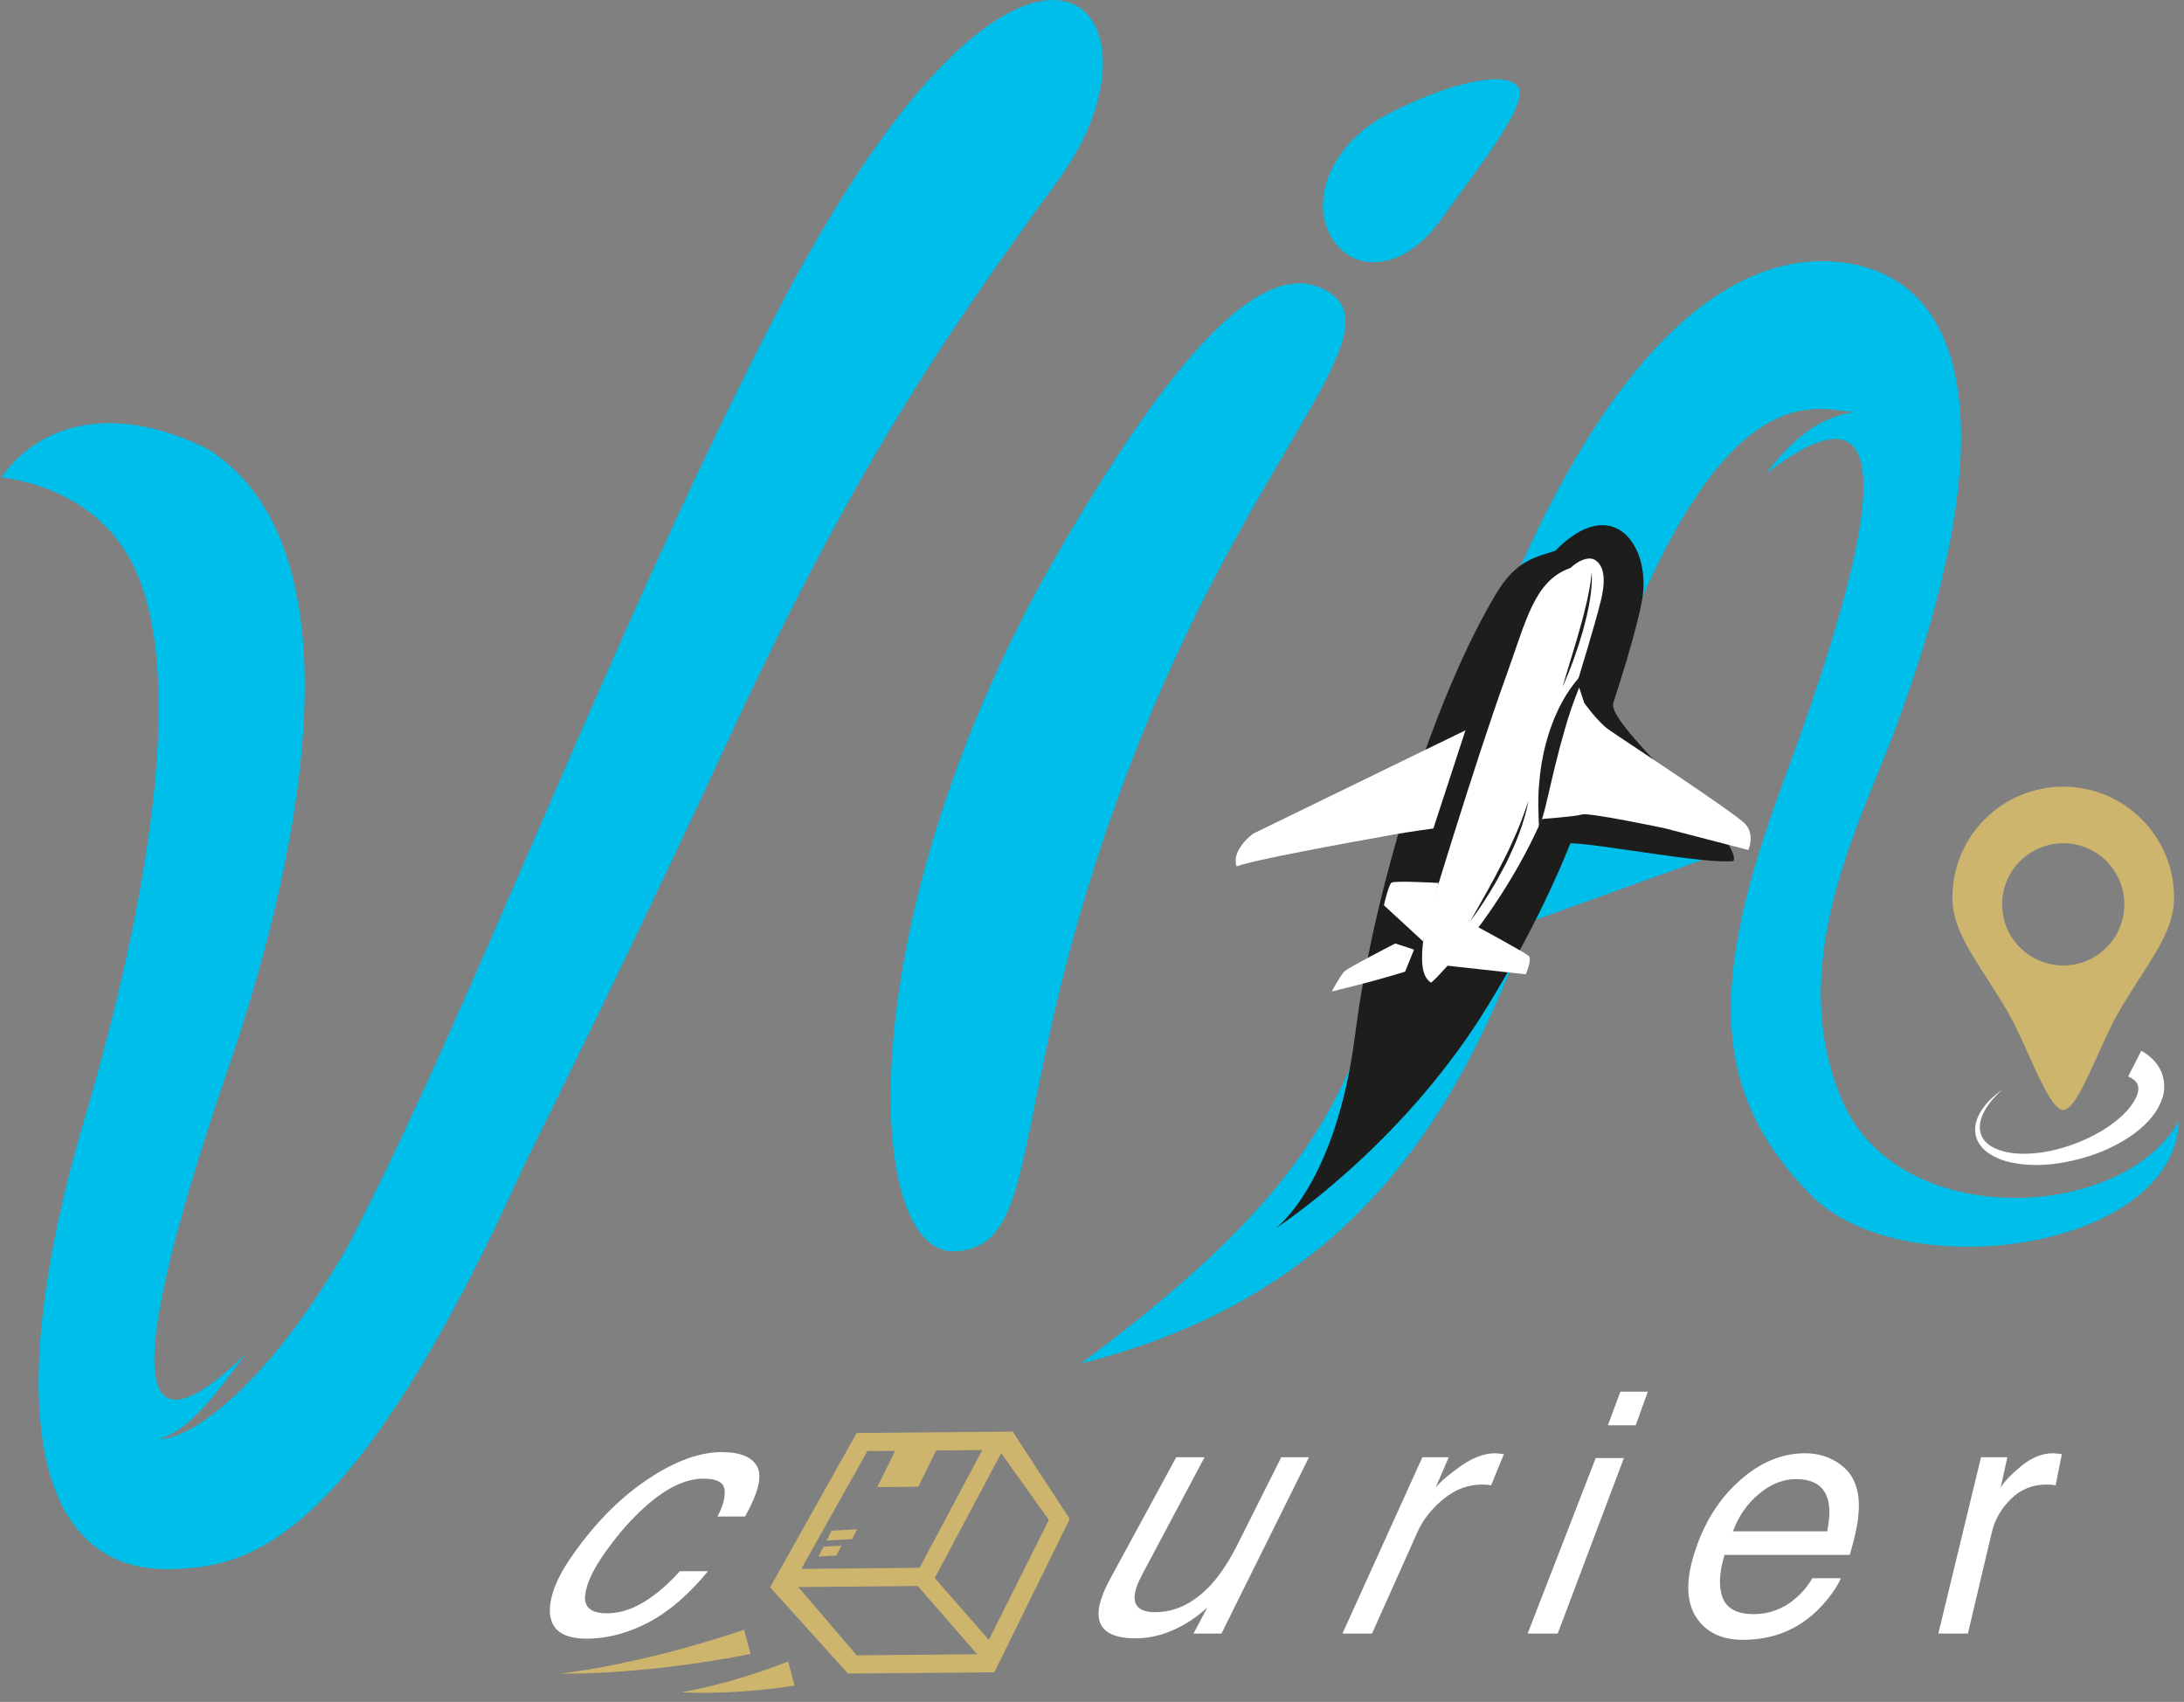 <?xml version="1.0" encoding="UTF-8" standalone="no"?><!DOCTYPE svg PUBLIC "-//W3C//DTD SVG 1.1//EN" "http://www.w3.org/Graphics/SVG/1.1/DTD/svg11.dtd"><svg width="100%" height="100%" viewBox="0 0 163 127" version="1.1" xmlns="http://www.w3.org/2000/svg" xmlns:xlink="http://www.w3.org/1999/xlink" xml:space="preserve" xmlns:serif="http://www.serif.com/" style="fill-rule:evenodd;clip-rule:evenodd;stroke-linejoin:round;stroke-miterlimit:2;"><rect x="0" y="0" width="163" height="127" fill="#808080" stroke="none"/><g><path d="M127.813,63.886l-15.358,5.529l4.477,-10.243l10.881,4.714Z" style="fill:#00beea;fill-rule:nonzero;"/><path d="M141.095,55.332c8.945,-23.437 5.69,-34.678 -3.732,-35.763c-4.876,-0.561 -16.296,1.068 -27.248,31.008c-9.634,26.337 -4.906,32.919 -29.439,51.171c27.172,-6.809 32.077,-28.709 38.291,-47.621c8.851,-26.939 16.506,-23.578 19.379,-23.373c-1.607,0.311 -3.72,0.856 -6.53,4.591c10.041,-7.748 8.913,2.46 1.253,23.065c-5.605,15.079 -5.341,23.206 2.092,30.775c6.791,6.914 27.098,4.197 27.476,-5.57c-4.089,7.49 -20.875,8.419 -25.15,-1.489c-4.276,-9.909 1.157,-20.373 3.608,-26.794" style="fill:#00beea;fill-rule:nonzero;"/><path d="M101.133,77.242c-1.419,11.148 -5.927,14.423 -5.927,14.423c0,-0 9.186,-5.932 15.582,-16.201c0.755,-1.212 3.99,-6.454 6.418,-12.538c1.895,-0 10.238,1.602 12.176,1.323c0.644,-1.775 -9.515,-10.14 -8.977,-11.792c1.517,-4.655 1.967,-6.72 2.138,-7.625c0.755,-3.991 -2.112,-8.184 -6.469,-3.729c-1.526,0.5 -2.914,0.71 -4.402,3.183c-4.595,7.638 -9.119,21.807 -10.539,32.956" style="fill:#1d1d1b;fill-rule:nonzero;"/><path d="M98.568,21.477c-4.936,-2.166 -11.872,6.488 -19.459,19.523c-15.705,26.985 -14.839,52.765 -7.805,52.377c7.034,-0.387 3.406,-12.211 13.809,-38.239c8.929,-22.339 19.692,-30.923 13.455,-33.661" style="fill:#00beea;fill-rule:nonzero;"/><path d="M58.42,22.493c-12.199,23.232 -23.284,53.042 -32.538,70.641c-5.772,10.052 -11.597,14.365 -14.071,14.253c1.72,-0.38 3.564,-2.207 6.483,-6.305c-8.819,8.518 -8.834,0.761 -1.172,-21.622c5.607,-16.382 9.816,-38.661 -1.591,-45.942c-6.936,-3.448 -12.518,-2.02 -15.427,2.098c4.227,0.593 8.068,2.729 9.972,6.841c4.878,10.54 -1.655,33.878 -3.75,40.973c-6.346,21.498 -3.755,33.931 6.449,33.662c5.611,-0.147 13.425,-1.515 26.354,-30.166c4.679,-9.409 11.025,-22.589 14.74,-30.663c9.147,-19.881 15.737,-30.035 25.113,-42.822c9.378,-12.787 -2.164,-25.985 -20.562,9.052" style="fill:#00beea;fill-rule:nonzero;"/><path d="M107.511,16.429c-2.839,3.954 -6.71,4.007 -8.244,1.094c-1.534,-2.913 0.359,-6.926 4.23,-8.964c3.87,-2.038 8.649,-3.474 9.785,-2.1c0.968,1.171 -3.219,6.417 -5.771,9.97" style="fill:#00beea;fill-rule:nonzero;"/><path d="M63.935,123.525l-4.354,-5.093l8.916,-0.077l4.431,5.092l-8.993,0.078Zm0.802,-15.243l2.072,-0.017l-1.334,2.707l3.059,-0.027l1.335,-2.707l3.442,-0.029l-4.68,8.788l-8.826,0.077l4.932,-8.792Zm13.545,5.147l-4.48,8.944l-4.041,-4.612l4.963,-9.32l3.558,4.988Zm1.557,-0.078l-4.259,-6.518l-11.641,0.101l-6.461,11.515l5.807,6.438l10.927,-0.094l5.627,-11.442Z" style="fill:#ceb56e;fill-rule:nonzero;"/><path d="M63.595,114.856l-1.906,0.105l0.379,-0.736l1.906,-0.105l-0.379,0.736Z" style="fill:#ceb56e;fill-rule:nonzero;"/><path d="M62.42,116.08l-1.339,0.078l0.38,-0.736l1.339,-0.078l-0.38,0.736Z" style="fill:#ceb56e;fill-rule:nonzero;"/><path d="M56.018,123.421c-2.351,0.464 -4.713,0.824 -7.081,1.079c-2.369,0.245 -4.743,0.41 -7.112,0.387c2.349,-0.288 4.664,-0.76 6.952,-1.306c2.287,-0.557 4.542,-1.213 6.758,-1.963l0.483,1.803Z" style="fill:#ceb56e;fill-rule:nonzero;"/><path d="M59.305,125.788c-1.412,0.215 -2.825,0.367 -4.237,0.455c-1.41,0.081 -2.821,0.116 -4.22,0.038c1.379,-0.233 2.731,-0.574 4.062,-0.958c1.329,-0.39 2.635,-0.837 3.912,-1.338l0.483,1.803Z" style="fill:#ceb56e;fill-rule:nonzero;"/><path d="M153.988,72.046c-2.519,-0 -4.56,-2.042 -4.56,-4.56c-0,-2.518 2.041,-4.56 4.56,-4.56c2.518,0 4.559,2.042 4.559,4.56c0,2.518 -2.041,4.56 -4.559,4.56m-0,-13.341c-4.568,0 -8.272,3.703 -8.272,8.271c0,2.713 1.938,4.795 4.094,8.475c1.475,2.517 3.05,7.379 4.178,7.379c1.128,0 2.703,-4.862 4.177,-7.379c2.156,-3.68 4.094,-5.762 4.094,-8.475c0,-4.568 -3.703,-8.271 -8.271,-8.271" style="fill:#ceb56e;fill-rule:nonzero;"/><path d="M159.811,78.413c0.525,0.292 1.072,0.734 1.409,1.388c0.344,0.647 0.376,1.443 0.192,2.057c-0.388,1.235 -1.191,1.989 -1.979,2.625c-1.63,1.223 -3.486,1.907 -5.381,2.259c-0.95,0.168 -1.92,0.241 -2.888,0.16c-0.96,-0.081 -1.951,-0.29 -2.788,-0.875c-0.411,-0.289 -0.766,-0.716 -0.9,-1.223c-0.133,-0.504 -0.05,-1.03 0.15,-1.467c0.405,-0.889 1.125,-1.534 1.872,-2.07c-0.692,0.602 -1.334,1.32 -1.621,2.165c-0.143,0.419 -0.159,0.866 -0.016,1.251c0.145,0.385 0.448,0.688 0.812,0.895c0.737,0.418 1.642,0.531 2.519,0.517c0.884,-0.012 1.769,-0.164 2.623,-0.403c1.703,-0.483 3.341,-1.305 4.575,-2.443c0.599,-0.56 1.093,-1.257 1.19,-1.831c0.043,-0.282 -0.013,-0.475 -0.126,-0.638c-0.113,-0.162 -0.324,-0.323 -0.62,-0.448l0.977,-1.919Z" style="fill:#fff;fill-rule:nonzero;"/><path d="M106.377,69.172c-0,-0 3.662,-12.183 6.037,-18.739c1.523,-4.204 2.091,-7.094 4.794,-8.051c0.635,-0.597 1.401,-0.882 1.856,-0.581c0.456,0.302 0.902,1.038 0.413,3.029c-0.49,1.99 -1.57,5.417 -1.751,6.063c0.214,0.475 -0.186,2.931 -1.364,6.83c-2.733,8.735 -9.157,15.355 -9.56,15.608c-0.475,-0.342 -0.982,-0.997 -0.425,-4.159" style="fill:#fff;fill-rule:nonzero;"/><path d="M109.372,54.499l-15.835,7.707c-0,0 -1.674,1.197 -1.245,2.448c1.27,-0.489 7.877,-1.685 11.632,-2.362c1.205,-0.218 3.053,-0.467 3.053,-0.467l2.395,-7.326Z" style="fill:#fff;fill-rule:nonzero;"/><path d="M118.236,52.457c-0,0 1.013,1.411 1.803,1.974c0.789,0.563 9.529,6.275 10.238,7.081c0.709,0.806 0.208,1.918 0.208,1.918l-6.225,-1.618c-0,-0 -5.658,-1.197 -6.183,-1.034c-0.525,0.163 -3.343,0.368 -3.343,0.368c0,0 2.244,-10.584 2.992,-10.252l0.51,1.563Z" style="fill:#fff;fill-rule:nonzero;"/><path d="M104.134,70.406c0,-0 -3.581,1.832 -3.812,2.1c-0.382,0.446 -0.925,1.478 -0.925,1.478c0,-0 3.017,-0.704 5.475,-1.478l0.661,-1.644l-1.399,-0.456Z" style="fill:#fff;fill-rule:nonzero;"/><path d="M107.848,72.045l6.021,0.661c0,-0 0.502,-1.113 0.218,-1.374c-0.283,-0.263 -4.081,-2.315 -4.081,-2.315l-2.158,3.028Z" style="fill:#fff;fill-rule:nonzero;"/><path d="M107.377,65.889c0,0 -3.302,-0.185 -3.524,-0.022c-0.222,0.162 -0.567,1.686 -0.567,1.686l2.928,2.702l1.163,-4.366Z" style="fill:#fff;fill-rule:nonzero;"/><path d="M114.859,61.735c-0.038,-1.042 -0.09,-2.082 0.002,-3.127c0.079,-1.042 0.237,-2.084 0.509,-3.102c0.268,-1.019 0.639,-2.016 1.127,-2.956c0.497,-0.935 1.114,-1.813 1.885,-2.531c-0.404,0.976 -0.78,1.911 -1.114,2.864c-0.323,0.956 -0.594,1.923 -0.856,2.896c-0.259,0.974 -0.493,1.959 -0.723,2.955c-0.245,0.991 -0.426,2.014 -0.83,3.001" style="fill:#1e1e1e;fill-rule:nonzero;"/><path d="M114.083,59.754c-0.168,0.82 -0.398,1.63 -0.692,2.417c-0.292,0.787 -0.644,1.55 -1.013,2.304c-0.392,0.741 -0.79,1.48 -1.235,2.189c-0.441,0.712 -0.909,1.407 -1.407,2.08c0.815,-1.463 1.66,-2.899 2.402,-4.391c0.387,-0.737 0.731,-1.495 1.061,-2.258c0.331,-0.764 0.609,-1.549 0.884,-2.341" style="fill:#1e1e1e;fill-rule:nonzero;"/><path d="M118.795,42.703c0.05,0.74 -0.038,1.483 -0.159,2.214c-0.123,0.731 -0.307,1.45 -0.497,2.165c-0.415,1.421 -0.905,2.818 -1.518,4.164l0.637,-2.119c0.213,-0.705 0.434,-1.407 0.623,-2.118c0.21,-0.704 0.388,-1.417 0.553,-2.132c0.161,-0.716 0.3,-1.438 0.361,-2.174" style="fill:#1e1e1e;fill-rule:nonzero;"/><path d="M55.604,113.167l-2.056,-0c0.427,-0.812 0.601,-1.485 0.526,-2.022c-0.075,-0.536 -0.598,-0.804 -1.571,-0.804c-1.329,-0 -2.764,0.687 -4.315,2.064c-1.01,0.892 -1.986,1.994 -2.926,3.305c-0.958,1.319 -1.489,2.429 -1.59,3.33c-0.098,0.901 0.447,1.351 1.632,1.351c0.909,0 1.826,-0.28 2.749,-0.841c0.92,-0.561 1.817,-1.329 2.69,-2.304l2.097,-0c-1.429,1.744 -2.912,3.021 -4.448,3.828c-1.544,0.806 -3.085,1.21 -4.615,1.21c-1.72,-0 -2.632,-0.629 -2.731,-1.886c-0.089,-1.258 0.563,-2.829 1.944,-4.712c1.683,-2.311 3.518,-4.109 5.5,-5.395c1.966,-1.286 3.753,-1.929 5.375,-1.929c1.383,-0 2.265,0.361 2.648,1.082c0.388,0.72 0.087,1.961 -0.909,3.723" style="fill:#fff;fill-rule:nonzero;"/><path d="M89.903,108.743l-4.647,8.737c-0.36,0.671 -0.552,1.22 -0.573,1.646c-0.044,0.786 0.466,1.18 1.529,1.18c1.525,-0 2.923,-0.689 4.186,-2.065c0.675,-0.737 1.338,-1.749 1.989,-3.035l3.239,-6.463l2.069,0l-6.534,13.16l-2.084,-0l1.024,-1.941c-0.543,0.499 -1.116,0.921 -1.72,1.265c-1.204,0.688 -2.41,1.032 -3.613,1.032c-1.875,-0 -2.802,-0.627 -2.779,-1.88c0.005,-0.671 0.319,-1.568 0.938,-2.691l4.861,-8.945l2.115,0Z" style="fill:#fff;fill-rule:nonzero;"/><path d="M106.159,108.743l1.966,0l-0.981,2.273c0.351,-0.442 0.979,-0.981 1.883,-1.615c0.898,-0.635 1.756,-0.953 2.574,-0.953c0.038,0 0.102,0.004 0.193,0.013c0.09,0.008 0.239,0.024 0.448,0.049l-0.958,2.334c-0.119,-0.025 -0.227,-0.041 -0.326,-0.049c-0.099,-0.008 -0.21,-0.012 -0.334,-0.012c-1.053,-0 -2.015,0.358 -2.889,1.075c-0.88,0.716 -1.53,1.542 -1.948,2.476l-3.389,7.569l-2.207,-0l5.968,-13.16Z" style="fill:#fff;fill-rule:nonzero;"/><path d="M120.933,103.852l2.051,0l-0.903,2.507l-2.077,0l0.929,-2.507Zm-1.838,4.952l2.104,0l-4.941,13.099l-2.243,-0l5.08,-13.099Z" style="fill:#fff;fill-rule:nonzero;"/><path d="M136.368,114.272c0.192,-0.958 0.215,-1.724 0.07,-2.298c-0.264,-1.064 -1.062,-1.597 -2.399,-1.597c-0.958,0 -1.875,0.367 -2.755,1.1c-0.885,0.733 -1.535,1.665 -1.946,2.795l7.03,0Zm2.123,-3.465c0.236,0.664 0.301,1.438 0.196,2.323c-0.038,0.606 -0.245,1.572 -0.624,2.9l-9.355,-0c-0.404,1.335 -0.451,2.406 -0.135,3.212c0.319,0.807 1.092,1.21 2.318,1.21c1.144,0 2.173,-0.38 3.08,-1.142c0.525,-0.442 0.955,-0.954 1.289,-1.536l2.127,0c-0.2,0.483 -0.543,1.022 -1.031,1.616c-0.492,0.594 -0.995,1.08 -1.507,1.456c-0.868,0.656 -1.834,1.098 -2.895,1.327c-0.579,0.131 -1.205,0.197 -1.877,0.197c-1.638,-0 -2.823,-0.596 -3.55,-1.788c-0.716,-1.192 -0.699,-2.861 0.038,-5.007c0.714,-2.114 1.83,-3.829 3.343,-5.149c1.494,-1.319 3.1,-1.978 4.829,-1.978c0.872,0 1.656,0.22 2.353,0.657c0.701,0.439 1.168,1.006 1.401,1.702" style="fill:#fff;fill-rule:nonzero;"/><path d="M147.851,108.743l1.965,0l-0.5,2.273c0.257,-0.442 0.772,-0.981 1.541,-1.615c0.765,-0.635 1.554,-0.953 2.373,-0.953c0.039,0 0.103,0.004 0.195,0.013c0.092,0.008 0.245,0.024 0.459,0.049l-0.465,2.334c-0.124,-0.025 -0.236,-0.041 -0.337,-0.049c-0.1,-0.008 -0.212,-0.012 -0.336,-0.012c-1.053,-0 -1.938,0.358 -2.662,1.075c-0.728,0.716 -1.203,1.542 -1.424,2.476l-1.789,7.569l-2.206,-0l3.186,-13.16Z" style="fill:#fff;fill-rule:nonzero;"/></g></svg>